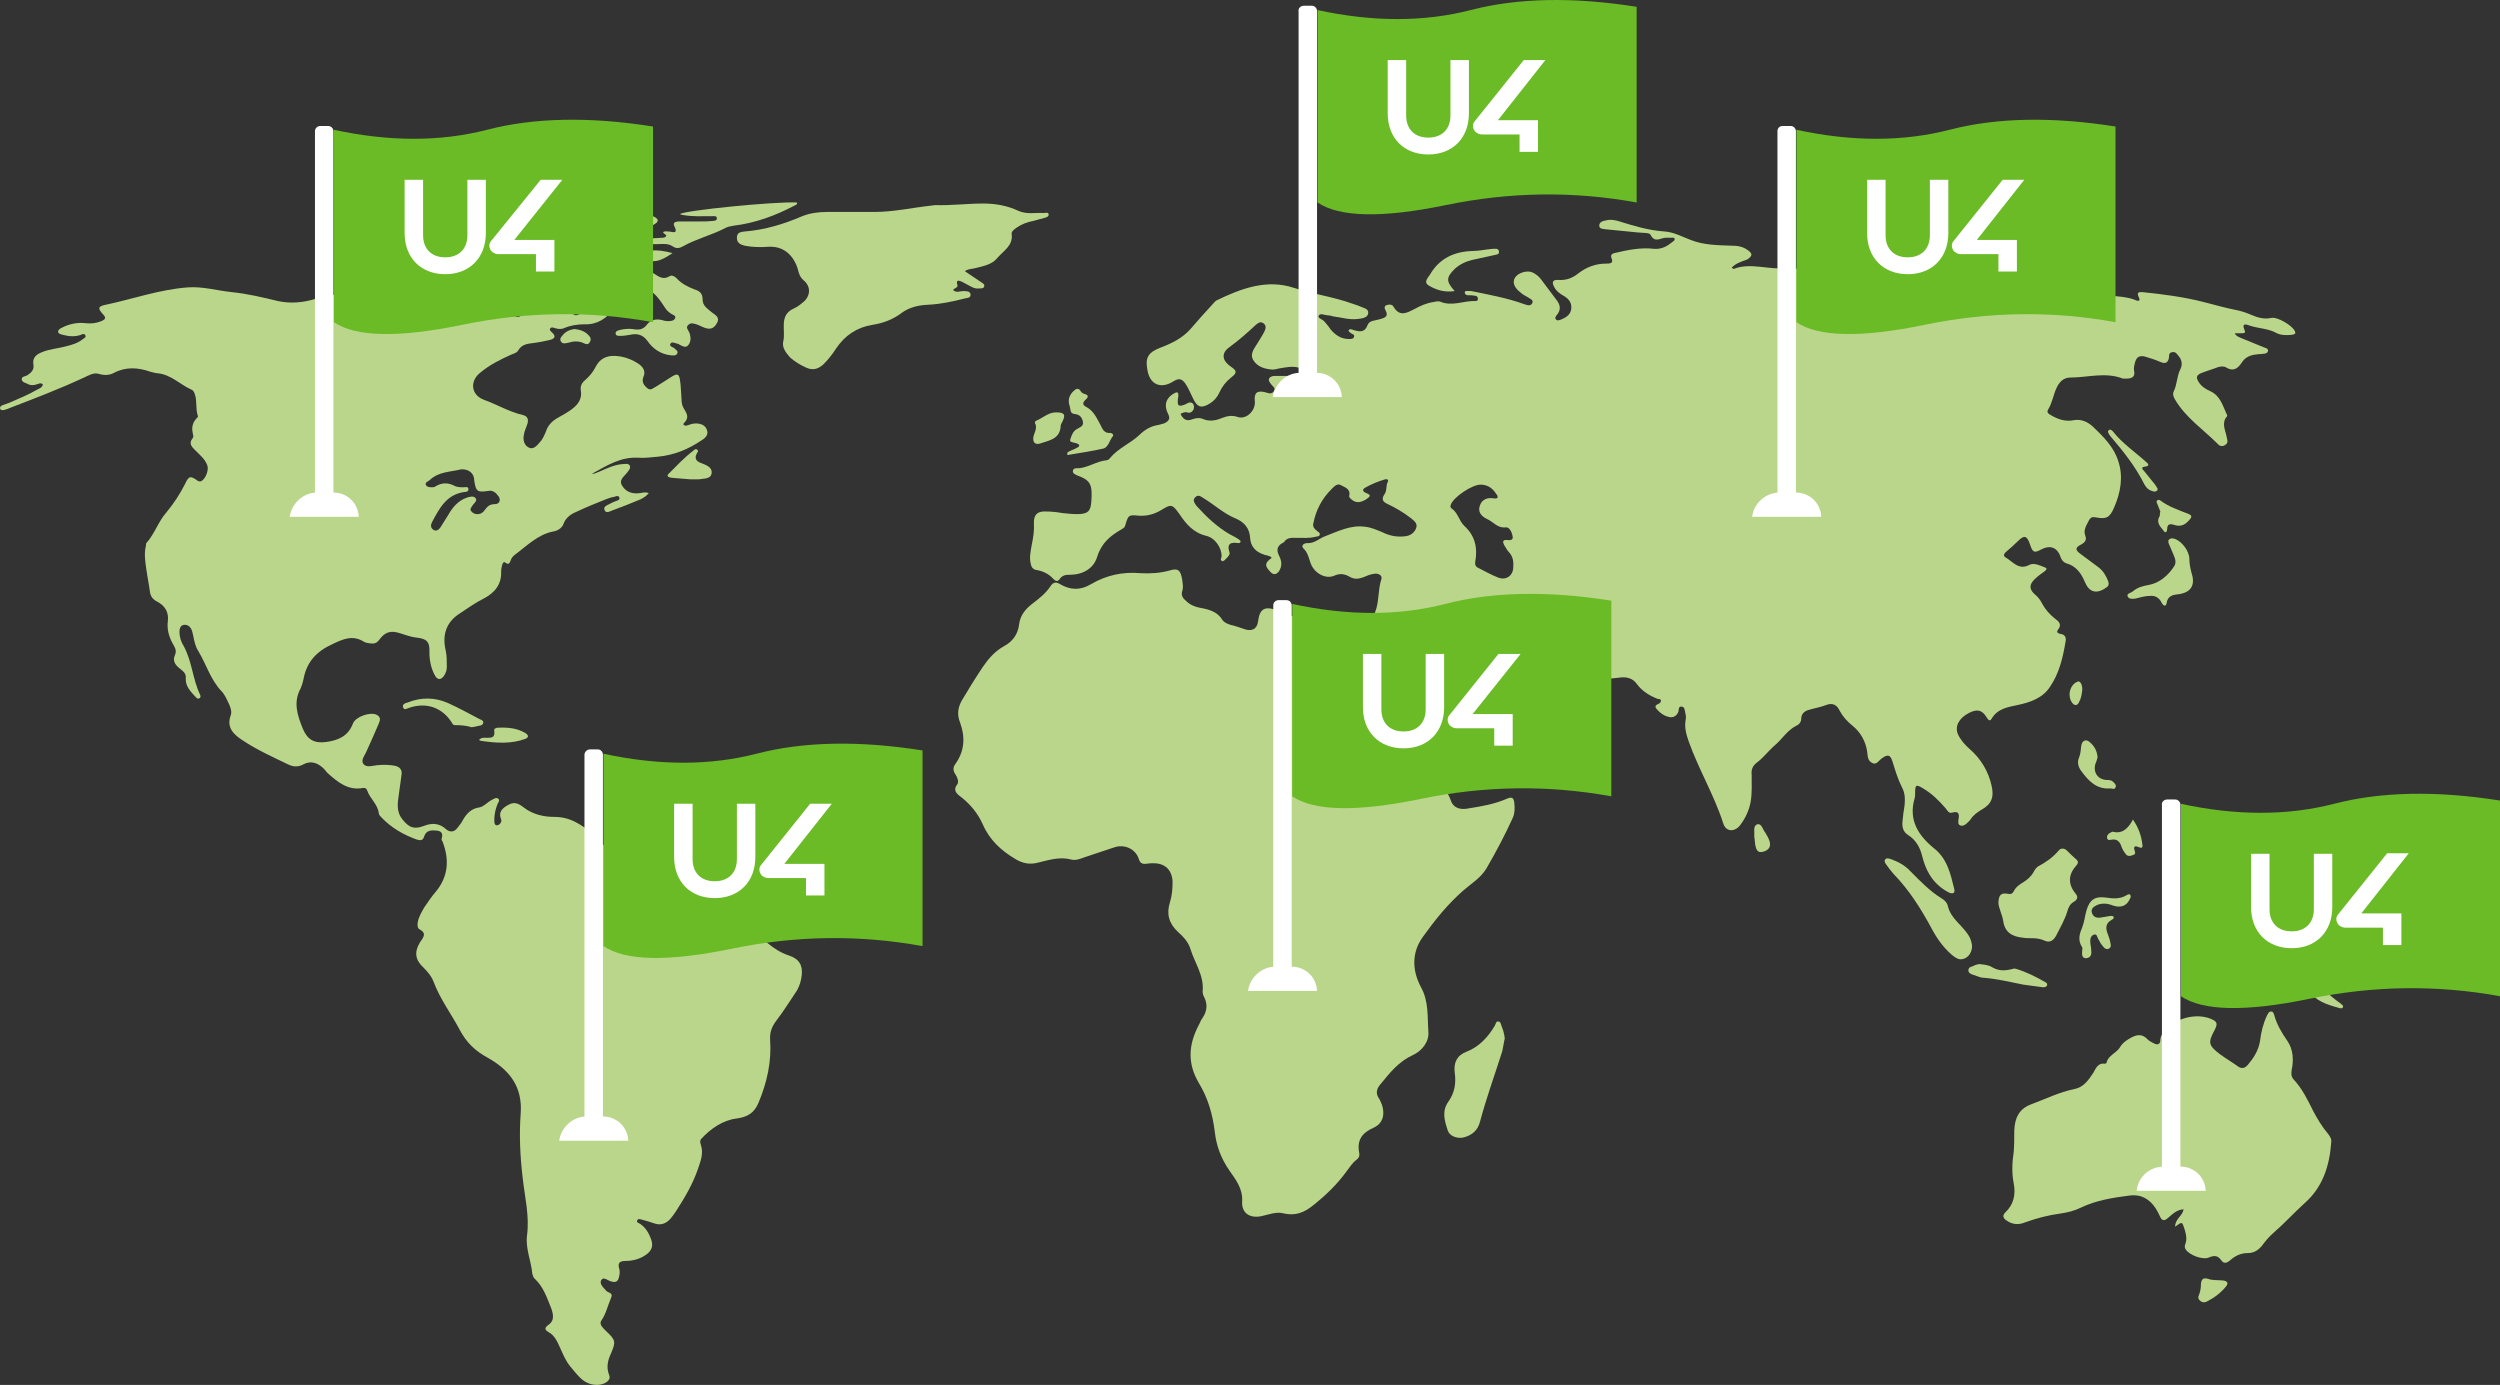 <?xml version="1.0" encoding="UTF-8"?><svg id="Layer_2" xmlns="http://www.w3.org/2000/svg" viewBox="0 0 474.02 262.59"><rect x="0" y="0" width="474.02" height="262.59" fill="#333333" stroke="none"/><defs><style>.cls-1{fill:#fff;}.cls-1,.cls-2{fill-rule:evenodd;}.cls-2{fill:#6abb26;}.cls-3{fill:#bad68a;}</style></defs><g id="Layer_1-2"><path class="cls-3" d="M328.32,50.79c.3.1.4.2.4.2,3.3-1.3,6.8.3,10.1-.2.9-.2,1.9.2,2.8.4,1.2.3,2.4.4,3.7.1,2.8-.6,5.6-.5,8.2,1.1.6.4,1.2.6,1.8,1,1.4.9,2.8,1.5,4.5.5.9-.5,2-.2,3,0,.9.2,1.8.2,2.6-.2.3-.2.7-.3.7-.7-.1-1.5,1-1.4,1.8-1.3,3.3.2,6.7.4,9.8,1.7,1.4.6,2.9.8,4.4.9,2.2.1,4.4.2,6.5.3.6,0,1.3,0,1.9.3,3.1,1.4,6.4.9,9.6,1.2,1.5.1,3.1.2,4.5.7.5.2,1.5.7.8-.7-.3-.8.4-.7.8-.7,3.9.4,7.8.9,11.7,1.9,2,.5,4,1.1,6.1,1.5,1,.2,1.9.5,2.8.9,1.2.5,2.4.9,3.8.6,1.2-.3,4.1,1.5,4.5,2.5.3.6-.2.6-.6.7-1,.1-2.1.1-3-.4-1.5-.8-3.2-.8-4.8-1.3-.4-.1-1.9-.9-1.1.9.2.4-.1.5-.5.5h-1.4c.3.6.8.7,1.2.9,1.5.6,2.9,1.2,4.4,1.8.3.1.8.2.7.7-.1.4-.6.5-1,.5-.3.1-.7,0-1,.1-1.3.1-2.3.5-3,1.6s-1.6,1.7-2.9.9c-.5-.3-1-.2-1.5-.1-1,.4-2.1.7-3.1,1.1-1.1.4-1.2.9-.6,1.8.5.8,1.3,1.3,2.2,1.7,1.9.9,2.3,2.7,3.1,4.4.1.1.1.3,0,.4-1.1,1.3-.2,2.7,0,4,.1.5.3.9-.2,1.3-.5.4-1.1.4-1.5-.1-2.7-2.7-6.1-5-8.1-8.4-.3-.5-.5-1-.3-1.5.7-1.4.6-2.9,1.3-4.3.4-.8.3-1.6-.2-2.3-.4-.5-.7-1.1-1.4-.9-.7.1-.5.8-.6,1.2-.3,1.1-1,.9-1.7.6-.9-.4-1.9-.7-2.9-1-1-.2-1.5.1-1.8,1.1-.1.5-.3,1-.2,1.5.3,1.3-.4,1.6-1.5,1.6h-.6c-3.3-1.3-6.7-.2-10-.2-1.3,0-2.1.9-2.6,2-.6,1.3-.8,2.8-1.6,4.1-.3.5.1.8.5,1,1.3.8,2.8,1.3,4.3,1s2.7.3,3.7,1.2c2,1.9,4,3.9,4.8,6.5,1,2.9.5,6-.8,8.9-.8,1.9-1.5,2.2-3.5,1.8-.6-.1-.9,0-1.2.5-.5,1-1.2,1.9-.7,3.1.3.8-.3,1.3-.9,1.6-1.2.6-.9,1.1-.1,1.7,1.2.9,2.3,1.7,3.5,2.6.9.7,1.4,1.6,1.8,2.6.2.6.1,1-.5,1.3,0,0-.1,0-.1.1q-2.6,1.6-3.8-1.2c-.7-1.7-1.7-3.1-3.6-3.6-.5-.2-.8-.6-1-1.1-.6-1.9-2-2.4-3.7-1.5-1.3.7-1.6.6-2.1-.9-.6-1.8-1.1-1.9-2.4-.6-.7.7-1.4,1.3-2.1,1.9-.6.5-.6.9,0,1.2,1.3.8,2.4,2.4,4.4,1.3.9-.4,1.9.1,2.9.5.6.2.2.5,0,.7-.7.5-1.4,1-2,1.6-1,1-1,1.9.2,2.9.6.5,1,1.1,1.3,1.7.6,1.1,1.4,2,2.4,2.8.7.5,1.4,1.1.6,2.1-.4.5,0,.7.4.8,1,.1,1.2.8,1,1.6-.5,3-1.2,5.9-2.9,8.4-1.4,2.2-3.8,3-6.2,3.5-1.9.4-3.8.7-4.9,2.6-.3.5-.6.3-.9-.2-.9-1.5-1.8-1.7-3.4-.9-1.9,1-2.7,2.5-2.1,4,.5,1.1,1.3,2,2.2,2.8,2.2,1.9,3.6,4.3,4.2,7,.5,2.2,0,3.5-2,4.6-.8.5-1.5,1-2,1.8-.2.3-.6.6-.9.9-.3.2-.7.4-1.1.2-.4-.2-.3-.6-.3-1,.2-1,.2-1.8-1.2-1.4-.6.2-.9-.4-1.2-.8-1.3-1.5-2.6-2.8-4.3-3.8-1.3-.8-1.5-.7-1.5.8,0,.4,0,.8-.1,1.1-1.2,4.1.7,7,3.6,9.4,2.6,2,3.2,4.9,3.9,7.7.3,1.1-.5,1-1.1.7-1.5-.8-2.7-1.9-3.6-3.4-.6-1-1-2.1-1.3-3.2-.4-1.8-1.2-3.3-2.8-4.3-.9-.6-1.1-1.5-1-2.5s.2-2,.4-3.1c.1-1.2.1-2.3-.5-3.4-.8-1.6-1.3-3.3-1.8-4.9-.4-1.3-.9-1.4-2-.6-.6.4-1,1.3-1.8.9-.9-.4-.9-1.3-1-2.2-.3-2-1.3-3.7-2.8-4.9-1-.8-1.8-1.7-2.4-2.8-.5-1.1-1.3-1.6-2.6-1.1-1,.4-2.2.6-3.2.9-.8.2-1.5.7-1.5,1.7,0,.6-.4,1.1-.9,1.3-1.8.9-2.8,2.7-4.3,3.9-1.1,1-2,2.2-3.2,3.1-.8.6-1.1,1.3-1,2.3,0,1.8.1,3.5-.2,5.2-.3,1.6-1,3.1-2,4.4s-2.7,1.3-3.2-.4c-1.7-5.3-4.6-10.1-6.5-15.4-.5-1.4-.9-2.8-.6-4.3.1-.4,0-.9-.1-1.3-.1-.4-.1-1.1-.7-1.1-.6-.1-.5.6-.6,1-.4.9-1.1,1.2-2,.9-.8-.2-1.4-.7-1.9-1.2s-.7-.9.1-1.2c.2-.1.5-.3.5-.6,0-.4-.4-.3-.7-.4-1.5-.6-2.8-1.4-3.8-2.7-.8-1.2-2-1.5-3.4-1.3-2.9.4-5.9.2-8.8.1-1.6-.1-2.7-.8-3.6-1.9-.7-.9-1.5-1.1-2.6-.8-2.5.7-5.9-.9-7.1-3.2-.5-1-1.1-1.9-2.2-2.5-.9-.4-1.6-.1-1.8.9-.2.7-.1,1.5.4,2.1.9,1.3,1.6,2.7,2.2,4.2.3.9.8,1.5,1.9.5.7-.7,1,0,1.2.5.7,1.9,2.4,2.4,3.9,1.1.8-.6,1.4-1.4,2.1-2,.5-.5,1-.5.9.4,0,1.2.7,1.9,1.6,2.4,1.3.7,2.5,1.6,3.5,2.6.4.4.8,1,.3,1.5-1.8,1.9-2.8,4.4-4.7,6.2-1,.9-1.9,1.8-3.4,2-1,.2-1.8.8-2.5,1.5-.9,1.1-2,1.8-3.2,2.3-2.4,1.1-4.8,2.2-7.3,3.1-1.9.7-2.5.4-3.2-1.5-.2-.5-.4-1-.5-1.5-.3-3.5-2.3-6.1-4.5-8.6-.8-1-1.5-2.1-1.9-3.3-.5-1.8-1.5-3.3-2.6-4.8-1.8-2.2-3.5-4.3-4.4-7.1-.1-.2-.3-.4-.4-.6-.1,0-.3.1-.3.1q-.6,1.7-1.8.2c-.4-.4-.7-1-1.4-1.3.2.9.6,1.6,1,2.2,2.1,3.5,3.8,7.2,6,10.6.4.5.6,1.2.6,1.8,0,1.7.9,3,1.9,4.3.8.9,1.4,1.9,1.8,3.1.3.9.9,1.6,1.7,2.2,2.2,1.8,4.3,3.8,5.3,6.6.5,1.4,1.9,1.7,3.3,1.4,2.5-.4,4.9-.8,7.2-1.8,1.1-.5,1.4-.2,1.5.8s.1,1.9-.3,2.8c-1.5,3.3-3.2,6.5-5,9.6-1.1,1.8-2.8,2.8-4.3,4.1-3,2.6-5.4,5.6-7.7,8.8-2.2,3-2.1,6.4-.4,9.6,1.5,2.7,1.2,5.6,1.4,8.4.2,1.9-1.2,3.7-3,4.5-2.6,1.2-4.3,3.3-6,5.4-.8.9-1.1,1.8-.3,2.9.2.3.3.7.5,1.1.6,1.8.2,3.5-1.5,4.3-2.3,1-3.3,2.4-2.8,4.9.1.5-.1.9-.5,1.2-.8.6-1.3,1.4-1.9,2.2-1.8,2.5-4,4.6-6.4,6.5-1.6,1.3-3.3,2-5.5,1.5-1.4-.4-2.8.2-4.2.5-2.3.5-3.9-.6-3.7-2.9.1-2.3-1.2-4-2.4-5.7-1.6-2.3-2.5-4.7-2.8-7.4-.4-3.3-1.3-6.4-3-9.2-2.2-3.7-2-7.2-.1-10.9.3-.5.4-1,.8-1.5.8-1.2,1-2.5.3-3.9-.2-.3-.3-.8-.3-1.1.3-3-1.5-5.4-2.3-8-.4-1.4-1.4-2.4-2.4-3.3-1.7-1.6-2.2-3.4-1.5-5.6.4-1.3.5-2.6.5-3.9-.1-2.2-1.4-3.5-3.6-3.5-.5,0-.9,0-1.4.1-.8.1-1.2-.2-1.4-.9-.6-1.9-2.7-2.9-4.7-2.2-1.9.6-3.8,1.3-5.7,1.9-.8.3-1.6.6-2.4.4-2.2-.6-4.3.1-6.4.6-1.5.4-2.9.1-4.2-.7-2.7-1.6-4.9-3.6-6.2-6.6-.9-2-2.2-3.6-3.9-5-.6-.5-2-1.2-.9-2.6.3-.5,0-1.3-.4-1.9s-.5-1.2,0-1.9c1.8-2.5,1.9-5.2.9-7.9-.6-1.5-.4-2.8.3-4.1,1.3-2.2,2.6-4.3,4-6.4,1.1-1.6,2.3-3,4.1-4,1.5-.8,2.6-2.2,2.8-4.1.2-1.7,1.2-2.9,2.5-3.9s2.6-2,3.5-3.4c.5-.7,1-.8,1.8-.3,1.9,1.1,3.8,1.2,5.8,0,2.9-1.7,6-2.4,9.4-2.1,1.8.1,3.7,0,5.5-.5,1.6-.5,2.1-.1,2.4,1.6.1.8.3,1.6,0,2.4-.2.8.2,1.3.8,1.8.9.9,2.1,1.2,3.3,1.4,1.4.3,2.7.8,3.5,2.1.4.6,1,.8,1.6,1,.9.2,1.7.5,2.6.8,1.4.5,2.4,0,2.6-1.4.3-2.4,1.2-3,3.5-2.2s4.6,2,7.1,2.3c1.7.3,3.4.6,5.2.2.9-.2,1.9,0,2.8.2,2.3.4,2.8-.1,3.6-2.3.8-2,.5-4.2,1.2-6.3.2-.7-.6-1.1-1.3-1-.8.1-1.5.4-2.2.7-.9.3-1.6.4-2.5-.1-1-.6-1.9-.7-3-.2-1.7.7-3.9-.6-4.5-2.6-.3-.9-.5-1.8-1.2-2.5-.7-.6,0-1.1.6-1.1,1.4.1,2.3-.9,3.4-1.3,2.4-.9,4.9-2.2,7.6-1.8,1.1.1,2.2.6,3.2,1,1.4.7,2.8,1,4.4.8,1-.1,1.8-.7,2.1-1.6.3-.9-.5-1.4-1.1-1.9-1.3-1-2.8-1.9-4.3-2.6-.9-.4-1.3-.9-.6-1.9.5-.7.2-1.6.6-2.3.2-.4-.1-.6-.5-.5-1.3.4-2.6.9-3.8,1.6-.7.4-.3.8.2,1,1.1.4.7.7,0,1.2-1,.6-1.9.8-2.8,0-.2-.2-.5-.4-.4-.7.3-1.3-.9-1.6-1.6-2-.7-.4-1.3.3-1.8.8-1.8,1.8-2.9,3.9-3.4,6.4-.2.7.2,1.1.7,1.5.2.2.6.3.5.7s-.5.3-.8.4c-1.2.3-2.4.2-3.6.2-.9,0-1.7-.1-2.3.7,0,.1-.1.1-.2.2q-1.7.8-.8,2.5c.5,1,.6,1.9,0,2.9-.5.7-1.1.8-1.7.1-1.1-1.1-1-1.7.3-2.6-.4-.5-.9-.4-1.4-.6-1.6-.5-2.6-1.5-2.7-3.2-.1-1.8-1.1-3-2.8-3.7-2.2-.9-4-2.6-6-3.8-.5-.3-1-.8-1.6-.2s-.1,1.1.2,1.6c1.9,2.1,3.9,4,6.3,5.4.7.4,1.5.7,2.1,1.3,0,.3-.2.4-.4.4-1.4-.2-2.3,0-1.7,1.8.1.4-.3.8-.6,1.1-.2.2-.5.6-.8.5-.5-.2-.1-.6-.1-.9,0-1.6-1.2-3.5-3-3.9-2.4-.6-3.8-2.3-5-4.1-1.3-1.8-1.5-2-3.4-.8-1.3.8-2.7,1.2-4.3,1.1-2-.2-2-.1-2.6,1.9-.1.4-.4.5-.7.7-2.1,1.2-3.8,2.6-4.6,5.2-.7,2.3-2.8,3.4-5.2,3.4-.8,0-1.4.1-1.9.8-.4.6-.8.4-1.2,0-.9-1-2-1.5-3.2-1.7-.7-.1-1-.6-1.1-1.2-.3-1.2,0-2.4.2-3.6.3-1.4.5-2.8.4-4.2,0-1.4.6-2.1,2-2.1,1.2,0,2.3.1,3.4.3.9.1,1.9.2,2.8.2,2,0,2.6-.5,2.7-2.5.2-3-.1-3.9-2.6-4.8-.4-.2-1-.4-.9-.9.1-.6.7-.5,1.2-.5,1.8-.2,3.3-1.3,5.1-1.5.3,0,.6-.2.8-.5,1.5-1.8,3.8-2.7,5.5-4.3,1-1,2.2-1.7,3.6-1.9.4-.1.8-.2,1.1-.3.8-.4,1.3-.8.7-1.9-.8-1.6-.3-3,1.2-3.8.2-.1.5-.3.7-.1.1.1.1.4.1.6s-.1.4-.1.6c-.1,1.3.1,1.5,1.4,1,.4-.2.9-.6,1.4-.2.3.3.3.7.2,1.1-.3.6-.7.8-1.3.6-.4-.1-.8.1-1.2.3.5,1,1.1,1.5,2.3,1,.6-.2,1.2-.3,1.8-.1,1.3.6,2.5.4,3.7-.1,1-.4,2-.6,3.1-.2,1.6.5,3.3-1.2,3.2-2.9-.2-1.7.4-2.2,2-1.8.6.2,1.2.4,1.6-.2.4-.6-.2-.9-.5-1.3-.2-.3-.6-.7-.4-1.1.2-.4.7-.5,1.1-.5h2.4c.7,0,1.4-.1,2-.3.4-.1,1-.2,1-.7,0-.6-.6-.5-1-.6-1.2-.3-2.5,0-3.7.2-.4.1-.8.2-1.1.2-1.5-.1-2.9-.5-3.7-1.8-.7-1.2.2-2.2.8-3.2.4-.7.9-1.4,1.3-2.2.3-.6.4-1.2-.2-1.6-.6-.4-1,0-1.4.3-1.6,1.5-3.3,3-5.1,4.3-1.5,1.1-1.3,2.5.3,3.6,1.2.8,1.3,1.2.1,2.1-1,.8-1.7,1.7-2.2,2.8-.4.9-1,1.6-1.8,2.1-1.6,1-2.4.8-3.2-.9-.5-1-.9-2-1.5-2.9-.7-.9-1.2-1-2.2-.4-2.5,1.6-4.6.6-5-2.3-.4-2.2.2-3.2,2.6-4.1,2.1-.8,4.1-1.8,5.6-3.5,1.3-1.5,2.7-3.1,4.1-4.6.3-.3.5-.6.8-.8,4.7-2.3,9.6-4.1,14.7-2.4,3.7,1.2,7.5,1.7,11.1,3,.5.2,1,.3,1.4.5.6.3,1.7.4,1.6,1.3-.1.9-1.2,1-2,1.1-1.6.2-3.1-.3-4.7-.5-.3-.1-.7-.2-1-.2-.6,0-1.4-.5-1.7.1-.2.5.7.6,1.1,1.1.4.5.8.9,1.1,1.4.9,1.1,2,1.9,3.5,1.9.4,0,.9,0,1-.4.2-.5-.4-.5-.7-.8-.1-.1-.4-.2-.3-.5.3-.3.6-.1.9,0,1.1.3,2.1.6,2.7-1,.3-.8,1.4-.8,2.1-1,1.1-.3,2-.5,1.2-1.9-.1-.2-.2-.6.2-.8.5-.2,1.2-.2,1.4.3,1.2,2,2.6,1.1,4,.4,1.1-.6,2.2-1.1,3.5-1.3.4-.1.9-.2,1.3-.1,2.3,1,4.5-.2,6.7-.1.3,0,.5-.1.5-.4s-.2-.6-.5-.6c-.5-.1-.9-.1-1.4-.1-.3,0-.6-.2-.6-.5,0-.4.4-.3.7-.3h.5c3.4.7,6.8,1.3,10.1,2.5.6.2,1.2.4,1.5-.2.3-.6-.4-.8-.8-1.1-.5-.3-1-.5-1.4-.9-1.2-.9-1.6-1.9-1.1-2.8.6-1,2.4-1.5,3.4-1,.6.3,1.1.7,1.5,1.2,1,1.3,2,2.7,3,4,.7.9.9,1.8.1,2.8-.2.2-.5.6-.2.9.3.3.6.1,1,0,.9-.4,1.8-.9,1.9-2.1.1-1.1-.5-1.8-1.3-2.3-.7-.4-1.5-.9-1.9-1.7-.6-1-.3-1.5.8-1.4,1.5.1,2.7-.4,3.8-1.3,1.6-1.2,3.3-1.8,5.2-1.8.7,0,1.5,0,1-1.1-.2-.6.2-.8.6-.9,2.5-.6,5-1.1,7.5-.8,1.5.1,2.5-.5,3.6-1.4.2-.1.3-.3.3-.5-.1-.3-.3-.2-.5-.2h-1.3c-1,.1-2,1-2.8-.6-.2-.4-1.5-.3-2.3-.4-2-.2-4.1-.4-6.1-.6-.5-.1-1.3,0-1.3-.7s.7-.9,1.3-1c.7-.2,1.4-.1,2.2.1,2.9.9,5.8,1.8,8.8,2,1.8.1,3.4,1,5,1.6,2.5,1,5.1,1,7.7,1.1,1.1,0,2.1.1,3.1.8s1,1.1,0,1.8c-1.4.5-2.3.8-3,1.6ZM280.72,91.89c-1.6,0-5,2.3-5.6,3.7-.1.3-.2.6.1.8,1.2.8,1.4,2.3,2.4,3.3,2,1.8,2.6,4.1,2.1,6.8-.1.6.1,1,.6,1.2,1.2.6,2.4,1.3,3.7,1.8,1.4.6,2.8-.2,2.9-1.8.1-1.1,0-2.2-.9-3.1-.3-.3-.5-.8-.8-1.2-.3-.6-.4-1.1.6-1,.5.1,1.1,0,1-.6-.1-.8-.6-1.9-1.3-1.8-1.6.2-2.4-1.1-3.6-1.6-1-.5-1.8-1.3-1.3-2.6.4-1.1,1.4-1.5,2.6-1.3.2,0,.5.1.7-.1.1-.3,0-.5-.2-.7-.7-1.1-1.6-1.8-3-1.8Z"/><path class="cls-3" d="M112.02,89.79c.6.2,1.1-.2,1.7-.4,1.4-.6,2.8-1.3,4.4-1.4.4,0,1-.2,1.3.3.2.5-.2.9-.5,1.3-.6.8-1.7,1.4-.9,2.6.8,1.2,2,1.5,3.4,1.3.5-.1,1-.2,1.6,0-.5.6-1,.9-1.6,1.2-1.9.8-3.7,1.5-5.6,2.2-.4.2-1,.4-1.2-.2-.2-.6.3-.8.7-1,.5-.3,1-.5,1.5-.7.3-.1.8-.2.6-.7-.2-.4-.6-.2-.9-.1-.6.1-1.2.3-1.7.5-1.7.7-3.5,1.4-5.2,2.2-1.2.5-2.3,1.1-2.8,2.5-.3.8-1.2,1.3-2,1.4-2.9.6-4.9,2.7-7.2,4.4-.4.3-.7.7-.8,1.1-.2.4-.3.9-1,.4-.3-.3-.5.1-.6.4-.1.4-.2.8-.2,1.3.1,2.4-1.2,4-3.3,5.1-1.6.8-3,1.8-4.5,2.8-2.7,1.7-3.4,4.2-2.7,7.1.2,1,.2,2,.2,3.1,0,.6-.2,1.1-.5,1.6-.6.9-1.3.9-1.8-.1-.7-1.3-1-2.8-1-4.3.1-2-.5-2.6-2.5-2.8-1-.1-2-.5-3-.8-1.8-.6-2.9-.3-4,1.2-.5.7-1,.8-1.8.7-.4-.1-.8-.1-1.1-.3-2.1-1.3-3.8-.6-5.9.4-3.1,1.4-5,3.4-5.6,6.8-.1.5-.3,1.1-.5,1.6-1.5,2.7-.6,5.2.4,7.7.9,2.1,2.2,2.8,4.4,2.5,2.3-.3,4.2-1.1,5.1-3.5.5-1.3,3.2-2.2,4.4-1.7.9.4.8,1,.5,1.7-.7,1.7-1.5,3.4-2.3,5.2-.3.8-1.2,1.7-.6,2.5.6.7,1.7.3,2.6.2,1.1-.1,2.2-.1,3.3.1,1,.2,1.5.8,1.3,1.8-.2,1.5-.4,3-.6,4.4s-.2,2.8.8,4c1.3,1.6,2.2,1.9,4.1,1.2,1.5-.6,2.9-.5,4.1.6.8.7,1.6.6,2.2-.2.4-.5.8-1,1.1-1.6.7-1.2,1.6-2.1,3.1-2.3.9-.2,1.5-1,2.3-1.4.4-.2.9-.6,1.3-.2.3.3-.1.7-.2,1-.4,1-.6,2-.6,3,0,.4,0,1,.5,1s1-.7.8-1.1c-.6-1.5.3-2.2,1.4-2.8,1.2-.7,2.1-.1,3,.6,1.6,1.2,3.6,1.7,5.6,1.7,1.7,0,3.1.4,4.5,1.2,1.8,1,3.3,2.3,4.6,3.8,1.5,1.8,3.3,2.7,5.6,2.5,2.6-.2,5.2,1.7,6.3,4.4.2.5.3,1.1.6,1.6,1.2,1.7.4,2.9-.8,4-.6.5-1.1,1.1-1.6,1.7-.2.2-.3.5,0,.7.1.1.4,0,.6-.1.6-.5,1.2-1,1.8-1.5.4-.3.8-.6,1.3-.8.8-.4,1.3,0,1.8.6s.1,1.1-.3,1.5c-.3.3-.7.6-1.2,1,1,.6,1.6-.2,2.2-.6,1.9-1.3,2.7-1.4,4.5-.1.7.5,1.1,1,1.1,1.9,0,.7.3.8,1,.6,3.1-.9,6.1-.5,8.6,1.6,1.2,1,2.5,1.8,4,2.3,1.8.6,2.6,1.7,2.4,3.7-.1,1-.4,2-.9,2.9-1.3,1.9-2.5,3.9-3.9,5.7-.9,1.2-1.3,2.3-1.2,3.7.3,4.1-.6,8.1-2.2,11.9-.8,1.9-2,2.7-4.2,3-2.5.3-4.9,1.9-6.7,3.9-.3.4-.1.8,0,1.2.5,1.6-.1,3-.6,4.5-1,2.9-2.5,5.4-4.1,7.9-.3.5-.7,1-1.1,1.5-.8.9-1.8,1.3-3,.9-.8-.3-1.6-.5-2.3-.7-.4-.1-.8-.3-1,.1s.3.5.6.7c1,.7,1.6,1.7,2,2.8.5,1.3.2,2.2-.9,3s-2.5,1.2-3.9,1.2c-1,0-1.6.3-1.2,1.5.1.4.1.9,0,1.3-.2,1.2-.7,1.4-1.8,1-.5-.2-1.2-.8-1.6-.2-.4.6.2,1.3.7,1.8.2.3.5.5.8.6.6.3.5.6.3,1.1-.6,1.4-.9,2.9-1.8,4.2-.5.7.3,1.4.9,2,1.8,1.7,1.9,2,.9,4.3-.6,1.3-.9,2.6-.3,4.1.4,1-1,1.8-2.3,1.8-2.6,0-3.7-1.9-5.1-3.5-.9-1.1-1.4-2.4-2-3.7-.5-1.1-1-2.2-2.1-2.8-.7-.4-.9-.8,0-1.4,1-.7,1-1.7.5-3.1-.8-2-1.5-4.1-3.1-5.6-.3-.2-.4-.7-.5-1-.2-2.4-1.3-4.7-1-7.2.5-3.7-.4-7.2-.8-10.8-.5-4.1-.7-8.2-.4-12.3.4-5.1-2.1-8.3-6.2-10.6-2.4-1.3-4.1-2.9-5.4-5.4-1.6-3-3.7-5.8-4.9-9-.4-1.1-1.2-2-2-2.8-1.5-1.4-1.7-2.9-.6-4.7.6-.9,1.4-1.7-.1-2.5-.4-.2-.4-.9-.3-1.4.2-1,.7-1.8,1.2-2.7.7-1,1.4-2.1,2.2-3,2.4-2.9,2.6-6.1,1.3-9.5-.1-.2-.2-.3-.2-.5.3-.9.1-1.5-.9-1.6s-2-.1-2.4,1.1c-.2.8-.7.8-1.4.6-2.5-.9-4.8-2.2-6.7-4.2-.2-.2-.5-.5-.5-.8-.2-1.7-1.7-2.8-2.2-4.3-.1-.3-.3-.5-.7-.5-2.9.6-4.9-1.1-6.8-2.8-.2-.2-.4-.4-.5-.6-1.2-1.3-2.6-1.9-4.2-1-1,.5-1.9.4-2.9-.1-2.9-1.4-5.8-2.7-8.5-4.5-1.7-1.1-3.1-2.4-2.3-4.7.3-.7,0-1.5-.3-2.2-.4-.8-.8-1.8-1.4-2.4-2.1-2.2-2.9-5.1-4.4-7.6-.6-.9-.8-2-1-3-.1-.5-.2-.9-.4-1.3-.3-.5-.8-.8-1.4-.7-.6.1-.8.7-.8,1.3,0,1,.3,1.9.8,2.7,1.6,2.9,1.7,6.3,3.1,9.2.1.2.2.5-.1.7s-.5,0-.7-.2c-.9-1-2-2-1.9-3.6.1-.9-.5-1.3-1.1-1.8-.9-.7-1.5-1.5-.9-2.7.3-.8-.1-1.4-.5-2.1-.7-1.3-1.1-2.7-.9-4.2.2-1.7-.5-2.9-2-3.7-.8-.4-1.3-1-1.4-1.9-.2-1.5-.5-2.9-.7-4.4-.2-1.4-.4-2.7-.1-4.1.1-.3,0-.7.2-.8,1.5-1.7,2.2-4,3.7-5.7,1.4-1.7,2.6-3.5,3.6-5.5.7-1.5,1-1.5,2.4-.5.2.1.3.1.5.1.9-.3,1.6-2.1,1.3-3-.4-1.2-1.4-2-2.3-2.9-.7-.7-1.3-1.3-.5-2.3.3-.4,0-.7,0-1.1-.2-.9,0-1.8.6-2.5.2-.2.5-.5.4-.6-.5-1.4-.1-2.8-.6-4.2-.1-.3-.3-.7-.6-.8-2.1-.9-3.8-2.8-6.3-3.1-.5,0-1-.2-1.5-.3-2.3-.8-4.6-1-6.9.2-.9.5-1.9.5-2.9.2s-1.9.3-2.8.7c-4.5,2.1-9.2,3.9-13.9,5.7-.7.3-1.8.8-2,.2-.2-.7,1.1-.8,1.7-1.1,1.8-.8,3.6-1.5,5.3-2.5.4-.2,1-.4,1.1-1-.4-.4-.8-.1-1.2,0-.6.2-1.2.2-1.7-.1-.4-.2-1-.3-1.1-.8-.1-.6.6-.6,1-.8.8-.5,1.4-1.1,1.2-2.1-.2-1.3.6-1.9,1.6-2.3,1.4-.6,3-.7,4.5-1.1,1.2-.3,2.3-.6,3.3-1.4.3-.2.7-.4.4-.8-.2-.3-.6-.1-.8,0-1.1.4-2.3.3-3.4,0-.4-.1-.9-.2-.9-.6s.4-.6.8-.8c1.4-.7,2.9-1,4.5-.8,1,.1,1.9,0,2.9-.4.7-.3,1-.6.3-1.3-1-1.1-1-1.5.5-1.8,5.2-1.1,10.2-2.9,15.6-3.3,2.8-.2,5.5.6,8.3.9,3,.3,5.9,1,8.8,1.7,2.4.5,4.7.3,7-.4,2.1-.6,4.4-1.1,6.4-.8,2.7.5,5.6,0,8.2,1,.9.4,1.9.6,2.9.7.9.2,1.3.4.3,1.3,1.4.4,2.7.2,3.9.2,1,0,1.8.2,2.2,1.2.3.7.5.8,1.1.2,1.7-1.7,3.8-2.5,6.2-1.8,1,.3,2.1.5,3.2.4,1.3-.1,2.5-.1,3.5.8.3.3.7.3,1.1,0,1-.7,2.2-1.1,3.3-1.6,1.2-.5,1.3-.9.6-2.1-.3-.5-.2-.8.2-1,.9-.5,1.9-1.1,2.9-1.3s1.4.2,1.2,1.2q-.4,1.8,1.5,2.2c.8.2.9.7.5,1.3-.2.3-.6.7-.2,1,.3.3.7.2,1.1,0,1.1-.4,1.9-1.1,2.7-1.9.9-.8,1.9-1.3,3.2-1,1.3.3,1.4.8.7,1.8-1.4,1.9-3.2,3.1-5.6,3-1.3,0-2.6.2-3.8.7-.6.3-1.3.2-1.9,0-.3-.1-.6-.2-.8.1-.2.3.1.5.3.7,1,.9.4,1.3-.5,1.5s-1.8.4-2.6.5c-1.2.2-2.5.1-3.3,1.5-.2.4-.9.6-1.4.8-2,.9-4,1.9-5.8,3.4-2,1.6-1.7,4.2.7,5.1,2.5.9,4.8,2.3,7.4,2.9.9.2,1.1.8.9,1.6-.2.7-.6,1.4-.7,2.2-.2,1,.1,2,1,2.4.8.4,1.5-.4,2-1,.6-.6.9-1.4,1.2-2.1.4-1.2,1.2-2,2.3-2.6.9-.5,1.8-1,2.6-1.6,1.2-.9,2-2,1.7-3.6-.1-.8.2-1.4.8-1.9.8-.7,1.5-1.5,2-2.5.8-1.6,2.1-2.2,3.8-2.1,1.7.1,3.2.7,4.5,1.6.8.6,1.2,1.4.8,2.3-.4,1,0,1.6.7,2.2.7.6,1.2-.1,1.7-.3,1-.6,2-1.3,3-1.9,1-.6,1.3-.5,1.5.6.2,1.2.2,2.5.3,3.7,0,.6.1,1.2.4,1.7.5.9,1.2,1.7.1,2.8-.4.3.1.6.5.5.6-.2,1.1-.4,1.7-.4.9,0,1.8.3,2.1,1.2.4.9-.3,1.6-1,2-2.5,1.7-5.2,2.8-8.2,3.1-1.3.1-2.6.3-3.8.2-3.3-.2-6,1.5-8.7,3-.1.1-.2.2-.3.3,0-.5,0-.4,0-.3ZM87.42,88.99c-1.9.5-4.2.4-5.9,2-.3.3-.9.4-.8.9.2.5.8.5,1.2.5.2,0,.5,0,.7-.2,1.2-.7,2.3-.7,3.5-.1.5.3,1.2.3,1.8.3.4,0,.9-.2.9.4,0,.4-.4.5-.8.5-3.4.5-4.7,3.1-6.1,5.7-.3.6-.3,1.1.3,1.5.6.3,1-.1,1.3-.5.5-.8,1-1.6,1.5-2.4.8-1.4,1.8-2.6,3.4-3.2.6-.2,1.3-.4,1.7,0,.5.5-.2,1-.5,1.4-.2.4-.6.7-.3,1.1.3.4.7.6,1.2.6.6,0,1.1-.3,1.4-.8.5-.7,1-1.1,1.9-1.1s1.2-.8.7-1.5-1.1-1.2-2-1c-2,.3-2.3.1-2.6-2,0-1.3-1-2.2-2.5-2.1Z"/><path class="cls-3" d="M412.42,232.59c0-1.5,1.4-2,1.6-3.3-1.3.1-2.1.9-2.9,1.6s-1.2.6-1.6-.3c-.2-.5-.5-1-.8-1.5-1.2-1.8-2.8-2.7-5-2.4-3.1.4-6.3.9-9.2,2.3-1.2.6-2.5.9-3.8,1.1-2.3.3-4.6.9-6.8,1.7-1.2.5-2.4.4-3.5-.4-.6-.4-.8-.9-.2-1.5,1.6-1.5,2-3.4,1.6-5.5-.4-2-.3-4,0-6,.1-1.3.1-2.6.1-4,.1-2.3.8-4.1,3.2-5,2.7-1,5.3-2.3,8.2-2.9,1.7-.3,2.7-1.7,3.6-3.1.5-.9.9-1.9,2.2-1.7.1,0,.3-.1.3-.2.3-1.4,1.9-1.8,2.6-3,.4-.7,1.1-1.2,1.8-1.6,1.2-.7,2.3-1,3.4.2.3.3.7.5,1.1.7.7.4,1.3.3,1.3-.6,0-.6.3-1.1.7-1.6,2-2.5,6-3.6,8.9-2.4,1.2.5,1.3.9.7,2.1-1.3,2.4-1.2,2.9,1,4.6,1.1.8,2.3,1.5,3.4,2.3.7.5,1.3.4,1.9-.3,1.1-1.3,2-2.7,2.3-4.5.2-1.7.6-3.3,1.3-4.8.2-.3.3-.8.8-.8.4,0,.5.4.6.7.5,1.8,1.4,3.3,2.5,4.9s1.2,3.6.8,5.5c-.1.6-.1,1.2.3,1.7,1.7,1.8,2.7,3.9,3.8,6.1.8,1.5,1.7,3,2.8,4.3.4.5.7,1,.6,1.6-.3,4.4-1.6,8.5-5,11.5-2.1,1.9-4,4-6.1,5.8-.8.7-1.5,1.6-2.1,2.4-.7.8-1.5,1.3-2.6,1.3-1.3,0-2.4.5-3.4,1.4-.6.5-1.2.7-1.7-.1-.6-.8-1.2-.9-2.2-.5-1.2.6-3.8-.4-4.5-1.5-.2-.3-.2-.6-.1-.9.4-1,.2-1.9-.1-2.9-.5-1.5-.4-1.5-1.8-.5Z"/><path class="cls-3" d="M182.92,51.39c1.1.8,2.1,1.4,3.1,2.1.3.2.7.4.6.8-.1.4-.5.4-.9.4-.6.1-1.2-.1-1.7-.4-.6-.3-1.1-.6-1.7-.9-.5-.2-1.1-.4-.8.6.2.6-.6.6-.8,1,.6.6,1.3.2,1.9.2s1.3,0,1.4.6c.1.7-.6.7-1.1.8-2.3.6-4.7,1.1-7.1,1.2-1.8.1-3.4.5-4.8,1.5-1.7,1.3-3.6,2-5.6,2.3-3,.5-5.2,2-6.9,4.5-.7,1.1-1.5,2.1-2.4,3-1,.9-2,1.2-3.3.6-1.1-.5-2.1-1.1-3-1.9-.8-.9-1.6-1.9-1.3-3.1.5-2.1-.9-4.9,2-6.2.7-.3,1.3-.8,1.9-1.3,1.3-1.2,1.3-2.9,0-4-.5-.4-.8-.9-1-1.6-.5-2.3-2.2-5-5.7-4.8-1.5.1-3,.1-4.5-.2-.8-.2-1.5-.5-1.5-1.5,0-1.1.8-1.1,1.5-1.2,3.8-.3,7.4-1.4,10.9-2.9,1.5-.6,3.1-.8,4.7-.8h8.9c3.7,0,7.2-.8,10.8-1.2.3,0,.5-.1.8-.1,3,.1,6.1-.3,9.1-.3,2.3,0,4.6.4,6.7,1.4,1.6.7,3.2.3,4.8.4.3,0,.8-.2.9.2.1.5-.4.6-.7.7-.7.2-1.5.4-2.2.6-1.1.2-2.2.6-3.2,1.3-.4.3-1,.7-.9,1.2.3,2.2-1.6,3.2-2.7,4.5-1,1.3-2.8,1.6-4.4,2-.5.1-1.1.1-1.8.5Z"/><path class="cls-3" d="M416.12,173.29c1.3.1,1.9.9,2.2,2,.2.8.5,1.4,1,2.1.4.5.8.6,1.2.1.9-1,2.1-1.6,3.3-2.2.4-.2.8-.5,1.3-.2,3.9,1.9,8.2,3,11.7,5.8.6.4,1.1,1,1.6,1.5.3.3.7.8.6,1.2-.4,1.8.8,2.9,1.7,4,.9,1.1,2,1.9,3.1,2.7.2.2.6.4.4.7-.1.3-.5.2-.8.1-2.2-.6-4.4-1.3-5.7-3.3-.4-.7-1.1-1.2-1.7-1.7-1.4-.9-2.3-.8-3.3.6-1.3,1.7-2,1.9-3.9.9-1.2-.7-2.3-1.6-3.9-1.4-.3,0-.6-.1-.7-.5s.1-.6.4-.7c1.1-.6.8-1.3.3-2.1-.4-.8-1.1-1.3-1.8-1.7-1.8-1-3.7-2-5.8-2.3-1.2-.2-1.6-1-1-2,.4-.6.3-.8-.3-1.1-.2-.1-.4-.2-.6-.3-.5-.4-1.5-.4-1.4-1.1.4-1,1.4-1,2.1-1.1Z"/><path class="cls-3" d="M118.22,50.19c-.4,1.1-1.4,1.5-1.6,2.5.6.1,1-.4,1.3-.6,2.4-1.7,3.7-1.7,6.1-.2.9.6,1.8,1.2,2.9.5.5-.3,1,0,1.4.4.9,1,2.1,1.6,3.4,2.1,1,.3,1.5.8,1.5,1.9,0,1.2.9,1.7,1.7,2.4.6.5,1.7.9,1,2.1-.6,1.1-1.4,1.3-2.7.7-.3-.1-.6-.3-.9-.4-.6-.2-1.3-.5-1.8,0-.6.5,0,1,.2,1.5.2.6.3,1.2.1,1.8-.3.7-.7,1.1-1.5.7-.3-.1-.5-.3-.8-.4-.5-.1-1.2-.5-1.4,0-.3.5.5.6.8.9s.7.5.5.9c-.2.5-.7.4-1.1.4-2-.2-3.5-1.2-4.6-2.8-.9-1.2-2-1.4-3.3-1.1-.6.1-1.2.2-1.8.2-.4,0-.9,0-.9-.5,0-.4.4-.5.7-.6.8-.2,1.7-.3,2.5-.2,1.1.2,2,.2,2.8-.9.6-.8,1.7-1.1,2.8-.8.3.1.7.2,1,.2.6,0,1.3,0,1.5-.6.2-.5-.6-.6-.9-.9-.5-.3-.9-.8-1.2-1.3-.6-.9-1.2-1.8-2-2.5-.9-.8-1.8-1.3-3-.5-.2.2-.6.3-.9.3-2.5-.3-5,0-7.4-.5-1.3-.3-1.5-1-.5-2,1.7-1.5,3.5-2.6,6.1-2.7Z"/><path class="cls-3" d="M378.92,171.29c0-1.6.5-2.1,1.9-1.8.5.1.8-.1,1-.5.4-.8,1.1-1.3,1.8-1.7.8-.5,1.5-1.1,2-2,.2-.4.5-.8.8-1,1.5-.8,2.8-1.7,3.9-3,.4-.5,1-.5,1.5-.1.6.6,1.2,1.2,1.9,1.8.5.4.2.9-.1,1.2-1.5,1.7-1.5,3.5-.1,5.2.5.6.5,1.1-.3,1.6-.7.4-1,1-1.2,1.7-.5,1.7-1.4,3.2-2.2,4.8-.6,1-1.3,1.3-2.3.8-.7-.3-1.5-.4-2.2-.4-.6,0-1.2,0-1.8-.1-2-.2-3.4-1-3.7-3.2-.2-1.2-.8-2.3-.9-3.3Z"/><path class="cls-3" d="M285.32,196.89c-.2.8-.3,1.7-.5,2.5-1.4,4.4-3,8.8-4.2,13.3-.4,1.6-1.5,2.6-3.2,3-1.1.2-2.5-.2-2.9-1.3-.6-1.8-1.2-3.7.1-5.5,1.2-1.7,1.5-3.5,1.2-5.6-.2-1.8.4-3.2,2.3-3.9,2.3-.9,4-2.7,5.3-4.9.2-.3.2-.9.7-.8.4,0,.5.6.6.9.3.7.5,1.5.6,2.3Z"/><path class="cls-3" d="M85.92,50.49c-.6.2-1,.3-1.5.5,1.3.1,2.5.3,3.6.6.7.2,1.4.2,2.1-.2.6-.3,1.1-.4,1.3.4.3,1,.8.7,1.3.3s.9-.8,1.5-1c.3-.1.7-.2,1,0,.3.3.1.6,0,.9-.1.1-.1.2-.2.3-.8,1.1-1,1.9.6,2.4.7.2.8.6,0,1-1.8.8-3.5,1.6-5.5,1-1-.3-2-.2-2.9.3-3.2,1.6-6,.3-9-1.2,1.6-.7,3.2-.3,4.9-1-1.3-.2-2.2-.4-3.2-.6,0-.6.7-.4.7-.7,0-.8-1.3-.3-1-1.3,0-.1-.3,0-.5.1-1.2.4-2.5.9-3.7,1.4-.5.2-1.1.3-1.6-.1-.6-.4-.7-.8-.1-1.4,2.8-2.8,8.1-3.8,11.7-2.2.1.2.2.3.5.5Z"/><path class="cls-3" d="M371.72,181.89c-.6,0-1.2-.5-1.7-.9-1.6-1.4-2.8-3.1-3.8-5-2-3.7-4.2-7.2-7.2-10.3-.5-.6-1-1.2-1.4-1.8-.2-.3-.4-.6-.2-.9.3-.4.7-.2,1.1-.1,1.4.5,2.7,1.2,3.7,2.3,1.9,1.9,3.7,3.8,6,5.2.5.3,1,.8,1.1,1.4.4,1.7,1.6,2.8,2.7,4,.8.9,1.6,1.8,1.8,3,.4,1.5-.6,3.1-2.1,3.1Z"/><path class="cls-3" d="M125.72,43.99c.4-.2.7-.1,1-.1.7,0,2,.7,1.1-1.1-.3-.7.5-.8,1-.8h3.7c.9,0,1.7,0,2.6-.1.4,0,.9-.1.8-.6-.1-.4-.6-.3-.9-.3-1.8,0-3.6.1-5.4-.2-.2,0-.4-.1-.7-.2.9-.7,17.9-2.4,22.2-2.2.1.4-.3.5-.5.6-3.6,1.9-7.4,3.3-11.5,3.8-.6.1-1.2.2-1.7.5-2.5,1.3-5.4,2-7.9,3.4-.7.4-1.3.5-2,0-.9-.6-2-.4-3-.4-.9,0-1.7.1-2.5-.2-.3-.1-.8-.2-.7-.6.1-.4.5-.3.8-.3,1.1,0,2.1,0,3.2-.1.3,0,.9,0,1-.4.1-.2-.5-.3-.6-.7Z"/><path class="cls-3" d="M407.62,112.99c-1,0-1.8.3-2.7.5-.6.1-1.3.1-1.5-.4-.2-.6.5-.6.9-.9.9-.8,2-1.1,3.2-1.3,2-.4,3.6-1.8,4.7-3.5.5-.7.2-1.5-.1-2.2-.3-.7-.6-1.4-.9-2.1-.1-.3-.2-.7.2-.9.3-.2.6-.1,1,0,1.3.5,2.7,2.3,2.7,3.8,0,.9.2,1.8.4,2.6.8,2.4-.1,3.8-2.6,4.1-1.1.1-1.9.4-2.1,1.6-.1.7-.5.7-.9.1-.5-1.1-1.3-1.5-2.3-1.4Z"/><path class="cls-3" d="M202.32,85.89c.5-.5,1.3-.6,1.9-1,.2-.1.4-.2.4-.4,0-.3-.3-.3-.4-.4-.5-.2-1.5-.2-1.3-.7.2-.7.5-1.6,1.2-2,.6-.4,1.4-.5,1.2-1.5-.2-.8-.6-1.3-1.6-1.4-.9-.1-.7-.9-.9-1.5-.4-1.1-.1-2.1.8-2.9.4-.4.9-.6,1.3.1.2.3.4.4.7.5.9.2.7.7.2,1.1-.6.6-.6,1,.2,1.4,1.3.7,1.9,2,2.6,3.3.4.8.7,1.7,1.9,1.6.3,0,.7.3.5.6-.7.8-.8,2.2-2,2.4-2.2.5-4.4.8-6.7,1.2.1-.1.1-.3,0-.4Z"/><path class="cls-3" d="M394.82,179.99s.1-.3-.1-.5c-.8-1.3-.4-2.5.1-3.7.4-1,.5-2.2.8-3.2.6-2,1.6-2.7,3.7-2.4,1.3.2,2.6.3,3.8-.4.2-.1.6-.4.8-.1.2.3,0,.6-.1.8-.6,1.3-1.7,1.7-3.2,1.2-1-.4-2-.5-3-.1-.6.3-1.2.7-1,1.4.2.8.8,1.1,1.6,1,.6-.1,1.2-.2,1.8-.3.2,0,.5-.1.7.1.2.3-.1.5-.3.6-1.3.7-1.2,1.7-.7,2.9.1.3.2.6.3.9.1.6.5,1.4-.2,1.7-.7.3-1.1-.5-1.5-1-.2-.3-.3-.6-.5-.9s-.2-.9-.7-.8-.8.6-.8,1.2.2,1.3.2,1.9c.1.8-.2,1.4-1.1,1.4-.7-.1-.7-.7-.6-1.7Z"/><path class="cls-3" d="M275.82,55.19c-1.9.3-3.5-.2-5-1.1-.9-.6-.1-1.4.3-2,1.8-3.1,4.6-4.4,8.1-4.5,1.2,0,2.5-.3,3.7-.4.5,0,1.2-.2,1.3.5.1.6-.6.6-1,.7-1.4.3-2.8.6-4.1.9-1.2.3-2.3.8-3.3,1.7-1.6,1.6-1.7,2.3,0,4.2Z"/><path class="cls-3" d="M375.22,182.79c1,.1,1.9.2,2.5.6,1.2.7,2.3.7,3.6.4.3-.1.6-.2.9-.1,2,.6,3.8,1.5,5.7,2.6.2.1.3.3.2.6-.2.3-.5.3-.8.3-1.2-.2-2.5-.3-3.7-.5-2.5-.5-5-1.1-7.5-1.3-.7,0-1.4-.4-2.1-.6-.3-.1-.8-.3-.8-.8s.4-.7.9-.8c.4-.3.9-.3,1.1-.4Z"/><path class="cls-3" d="M89.42,137.89c-.9-.3-2-.4-3.1-.4-.3,0-.5-.1-.6-.4-1.8-2.9-4.8-4-8.1-2.9-.4.1-1,.6-1.2-.1-.2-.5.4-.8.9-.9,2.5-1,5.1-1,7.6.1,2,.9,4,2,5.9,3,.4.2.9.3.8.8s-.7.5-1.2.6c-.2.1-.5.1-1,.2Z"/><path class="cls-3" d="M397.72,143.59c-.1.3-.2.8-.4,1.2-.5,1.6.4,3,2.1,3.1.5,0,.9,0,1.3.4.3.3.6.6.4,1-.2.5-.6.2-1,.2-2.6.2-4.1-1.4-5.5-3.3-.6-.8-.8-1.7-.4-2.6.3-.7.3-1.5.4-2.2.2-1.1,1-1.3,1.7-.6.9.8,1.3,1.7,1.4,2.8Z"/><path class="cls-3" d="M130.92,90.89c-1.4-.1-2.5-.2-3.6-.3-.6-.1-1.1-.3-.4-.9,1.5-1.5,2.9-3,4.5-4.2.2-.2.5-.5.8-.2.3.2,0,.5-.1.7-.5.9-.1,1.5.8,1.8,1,.4,2.2.8,2,2-.2,1.1-1.5.9-2.4,1.1-.6,0-1.2,0-1.6,0Z"/><path class="cls-3" d="M200.22,78.19c1.6,0,1.9.4,1.2,1.8-.1.2-.3.5-.3.7-.1,2.6-2.2,2.8-3.9,3.4-.9.3-1.4-.2-1.3-1.1.1-.9.9-1.8.3-2.8,0-.1.1-.4.2-.4,1.3-.5,2.3-1.6,3.8-1.6Z"/><path class="cls-3" d="M127.52,47.99c-1.5,1-2.7,1.7-4.1,1.5-2.7-.2-5.5-.5-8.2-.7-.3,0-.7,0-.9-.4-.1-.4.1-.7.4-1,.9-.8,1.9-1.2,3.1-.6,1.8.9,3.7.9,5.6.7,1.3-.1,2.6.1,4.1.5Z"/><path class="cls-3" d="M404.42,155.39c1.1,1.6,1.6,3.1,1.8,4.8.1.7-.3.6-.8.4-.7-.3-.9,0-.7.6.1.4.3.7-.2.9-.5.2-1.1.4-1.5-.2-.4-.5-.7-1.1-.9-1.7-.3-.7-.8-1.1-1.6-1-.3,0-.9.3-1-.3-.1-.5.3-.9.8-1.1.1,0,.2-.1.2-.1,1.9.5,3-.6,3.9-2.3Z"/><path class="cls-3" d="M409.62,96.99c-.2-.5-.4-1-.6-1.5-.1-.2-.2-.4,0-.6.2-.2.4-.1.6,0,1.6,1.2,3.4,1.8,5.2,2.5.8.3.9.6.2,1.3-.9,1-1.7,1.2-2.9.8-.7-.2-1.2-.1-1.2.8-.1.9-.5.7-.8.2-.7-.8-1.3-1.6-.6-2.7,0-.2,0-.5.1-.8Z"/><path class="cls-3" d="M409.12,92.69c-.1.6-.5.5-.8.5-.8-.2-1.3-.6-1.7-1.3-1.7-3.4-4-6.3-6.4-9.1-.1-.1-.2-.3-.3-.4-.1-.3-.4-.5-.1-.8s.6,0,.8.2c1.8,2.3,4.2,3.9,6.3,5.8.4.3.8.8-.3.9-.8.1-.3.6-.1.8.7.9,1.4,1.7,2.1,2.6.2.3.4.6.5.8Z"/><path class="cls-3" d="M90.82,140.29c.5-.5,1-.4,1.4-.4.8,0,1.7.1,1.5-1.3-.1-.4.2-.5.5-.6,1.9-.1,3.7,0,5.4,1,.6.4.7.8,0,1.1-2.7,1-5.5.8-8.3.4-.2,0-.3-.1-.5-.2Z"/><path class="cls-3" d="M418.72,242.49c.7.3,1.8.2,2.8.3.8.1,1.1.5.5,1.2-1,1.2-2.2,2.1-3.6,2.8-.4.2-.8.2-1.2-.1-.4-.3-.5-.7-.3-1.1.3-.7.4-1.5.4-2.2.1-.8.4-1.2,1.4-.9Z"/><path class="cls-3" d="M99.22,51.39c1.5.5,2.7-.1,3.8-.8.5-.3,1.1-.4,1.7-.6.3-.1.7-.3.9.1.2.3,0,.7-.1,1-.8,1.4-2.2,2.1-3.7,2.5-.2,0-.6,0-.7-.2-.5-.9-1.4-1.2-1.9-2Z"/><path class="cls-3" d="M108.92,62.39c1,.1,2,.4,2.7,1.2.4.4.5.8.2,1.3s-.7.4-1.1.2c-1-.5-2-.4-3-.1-.5.1-1.1.3-1.4-.3s.3-1,.6-1.4c.5-.5,1.2-.8,2-.9Z"/><path class="cls-3" d="M332.62,158.59c.1-.9-.3-2,.6-2.3.8-.2,1,1,1.5,1.6.3.5.6,1,.8,1.6.3,1-.1,1.7-1.2,2s-1.3-.4-1.5-1.2c-.1-.6-.1-1.2-.2-1.7Z"/><path class="cls-3" d="M121.22,43.49c-.9-.1-2.2.1-2.3-.8-.2-.9,1.2-1,1.9-1.3,1-.4,2.1-.8,3.2-.3.8.4,1,.9.1,1.4-.8.5-1.7,1.1-2.9,1Z"/><path class="cls-3" d="M394.82,130.79c-.1.8-.2,1.6-.6,2.3-.3.7-.8.8-1.3.2-.9-1.2-.6-3.1.7-3.9.2-.1.5-.3.7-.1.4.3.5.9.5,1.5Z"/><path class="cls-3" d="M107.82,52.09c-.5,0-.7,0-.9-.3-.1-.3,0-.5.2-.7.6-.8,3.6-1.5,4.6-1.1.2.1.5.2.5.5s-.2.5-.5.6c-1.4.4-2.7.7-3.9,1Z"/><path id="Rectangle" class="cls-1" d="M60.72,23.89h1.5c.6,0,1,.5,1,1v68.6c0,.6-.5,1-1,1h-1.5c-.6,0-1-.5-1-1V24.89c0-.6.5-1,1-1Z"/><g id="Mask"><path id="path-5" class="cls-2" d="M63.22,24.59c10.6,2.3,20.3,2.3,29.2,0s19.4-2.5,31.4-.6v37.1c-12.1-2.2-24.1-2-36.2.5s-20.2,2.3-24.3-.5V24.59h-.1Z"/></g><path id="Rectangle-2" class="cls-1" d="M60.12,93.39h3.1c2.6,0,4.7,2,4.8,4.6h-13.1c.4-2.6,2.6-4.6,5.2-4.6Z"/><path id="Fill-1" class="cls-1" d="M88.62,34.09v10.5c0,2.6-1.6,4.2-4.2,4.2s-4.2-1.6-4.2-4.2v-10.5h-3.5v10.1c0,4.7,3.1,7.8,7.7,7.8s7.7-3.1,7.7-7.8v-10.1h-3.5Z"/><path id="Fill-4" class="cls-1" d="M106.62,34.09h-4.1l-9.4,11.6c-.3.3-.4.8-.3,1.2s.3.8.7,1c.3.2.6.3,1,.3h7.1v3.3h3.5v-6h-7.6l9.1-11.4Z"/><path id="Rectangle-3" class="cls-1" d="M111.82,142.09h1.5c.6,0,1,.5,1,1v68.6c0,.6-.5,1-1,1h-1.5c-.6,0-1-.5-1-1v-68.6c0-.5.5-1,1-1Z"/><g id="Mask-2"><path id="path-10" class="cls-2" d="M114.32,142.89c10.6,2.3,20.3,2.3,29.2,0,8.9-2.3,19.4-2.5,31.4-.6v37.1c-12.1-2.2-24.1-2-36.2.5s-20.2,2.3-24.3-.5v-36.5h-.1Z"/></g><path id="Rectangle-4" class="cls-1" d="M111.22,211.69h3.1c2.6,0,4.7,2,4.8,4.6h-13.1c.4-2.6,2.6-4.6,5.2-4.6Z"/><g id="Group-3"><path id="Fill-1-2" class="cls-1" d="M139.72,152.39v10.5c0,2.6-1.6,4.2-4.2,4.2s-4.2-1.6-4.2-4.2v-10.5h-3.5v10.1c0,4.7,3.1,7.8,7.7,7.8s7.7-3.1,7.7-7.8v-10.1h-3.5Z"/></g><path id="Fill-4-2" class="cls-1" d="M157.72,152.39h-4.1l-9.3,11.6c-.3.3-.4.8-.3,1.2.1.4.3.8.7,1,.3.2.6.3,1,.3h7.1v3.3h3.5v-6h-7.6l9-11.4Z"/><path id="Rectangle-5" class="cls-1" d="M242.42,113.79h1.5c.6,0,1,.5,1,1v68.6c0,.6-.5,1-1,1h-1.5c-.6,0-1-.5-1-1v-68.6c0-.6.5-1,1-1Z"/><g id="Mask-3"><path id="path-15" class="cls-2" d="M244.92,114.49c10.6,2.3,20.3,2.3,29.2,0s19.4-2.5,31.4-.6v37.1c-12.1-2.2-24.1-2-36.2.5s-20.2,2.3-24.3-.5v-36.5h-.1Z"/></g><path id="Rectangle-6" class="cls-1" d="M241.82,183.29h3.1c2.6,0,4.7,2,4.8,4.6h-13.1c.4-2.6,2.6-4.6,5.2-4.6Z"/><g id="Group-3-2"><path id="Fill-1-3" class="cls-1" d="M270.32,123.99v10.5c0,2.6-1.6,4.2-4.2,4.2s-4.2-1.6-4.2-4.2v-10.5h-3.5v10.1c0,4.7,3.1,7.8,7.7,7.8s7.7-3.1,7.7-7.8v-10.1h-3.5Z"/></g><path id="Fill-4-3" class="cls-1" d="M288.32,123.99h-4.2l-9.3,11.6c-.3.3-.4.8-.3,1.2s.3.8.7,1c.3.2.6.3,1,.3h7.1v3.3h3.5v-6h-7.6l9.1-11.4Z"/><path id="Rectangle-7" class="cls-1" d="M247.22,1.09h1.5c.6,0,1,.5,1,1v68.6c0,.6-.5,1-1,1h-1.5c-.6,0-1-.5-1-1V2.09c-.1-.5.4-1,1-1Z"/><g id="Mask-4"><path id="path-20" class="cls-2" d="M249.72,1.89c10.6,2.3,20.3,2.3,29.2,0,8.9-2.3,19.4-2.5,31.4-.6v37.1c-12.1-2.2-24.1-2-36.2.5s-20.2,2.3-24.3-.5V1.89h-.1Z"/></g><path id="Rectangle-8" class="cls-1" d="M246.52,70.69h3.1c2.6,0,4.7,2,4.8,4.6h-13.1c.4-2.6,2.6-4.6,5.2-4.6Z"/><g id="Group-3-3"><path id="Fill-1-4" class="cls-1" d="M275.02,11.39v10.5c0,2.6-1.6,4.2-4.2,4.2s-4.2-1.6-4.2-4.2v-10.5h-3.5v10.1c0,4.7,3.1,7.8,7.7,7.8s7.7-3.1,7.7-7.8v-10.1h-3.5Z"/></g><path id="Fill-4-4" class="cls-1" d="M293.02,11.39h-4.1l-9.3,11.6c-.3.3-.4.8-.3,1.2s.3.8.7,1c.3.2.6.3,1,.3h7.1v3.3h3.5v-6h-7.6l9-11.4Z"/><path id="Rectangle-9" class="cls-1" d="M338.02,23.89h1.5c.6,0,1,.5,1,1v68.6c0,.6-.5,1-1,1h-1.5c-.6,0-1-.5-1-1V24.89c0-.6.4-1,1-1Z"/><g id="Mask-5"><path id="path-25" class="cls-2" d="M340.52,24.59c10.6,2.3,20.3,2.3,29.2,0s19.4-2.5,31.4-.6v37.1c-12.1-2.2-24.1-2-36.2.5s-20.2,2.3-24.3-.5V24.59h-.1Z"/></g><path id="Rectangle-10" class="cls-1" d="M337.42,93.39h3.1c2.6,0,4.7,2,4.8,4.6h-13.1c.3-2.6,2.6-4.6,5.2-4.6Z"/><g id="Group-3-4"><path id="Fill-1-5" class="cls-1" d="M365.92,34.09v10.5c0,2.6-1.6,4.2-4.2,4.2s-4.2-1.6-4.2-4.2v-10.5h-3.5v10.1c0,4.7,3.1,7.8,7.7,7.8s7.7-3.1,7.7-7.8v-10.1h-3.5Z"/></g><path id="Fill-4-5" class="cls-1" d="M383.82,34.09h-4.1l-9.3,11.6c-.3.3-.4.8-.3,1.2s.3.8.7,1c.3.2.6.3,1,.3h7.1v3.3h3.5v-6h-7.6l9-11.4Z"/><path id="Rectangle-11" class="cls-1" d="M410.92,151.59h1.5c.6,0,1,.5,1,1v68.6c0,.6-.5,1-1,1h-1.5c-.6,0-1-.5-1-1v-68.6c-.1-.5.4-1,1-1Z"/><g id="Mask-6"><path id="path-30" class="cls-2" d="M413.42,152.39c10.6,2.3,20.3,2.3,29.2,0,8.9-2.3,19.4-2.5,31.4-.6v37.1c-12.1-2.2-24.1-2-36.2.5s-20.2,2.3-24.3-.5v-36.5h-.1Z"/></g><path id="Rectangle-12" class="cls-1" d="M410.32,221.19h3.1c2.6,0,4.7,2,4.8,4.6h-13.1c.3-2.7,2.5-4.6,5.2-4.6Z"/><g id="Group-3-5"><path id="Fill-1-6" class="cls-1" d="M438.72,161.89v10.5c0,2.6-1.6,4.2-4.2,4.2s-4.2-1.6-4.2-4.2v-10.5h-3.5v10.1c0,4.7,3.1,7.8,7.7,7.8s7.7-3.1,7.7-7.8v-10.1h-3.5Z"/></g><path id="Fill-4-6" class="cls-1" d="M456.72,161.79h-4.1l-9.3,11.6c-.3.3-.4.8-.3,1.2.1.4.3.8.7,1,.3.2.6.3,1,.3h7.1v3.3h3.5v-6h-7.6l9-11.4Z"/></g></svg>